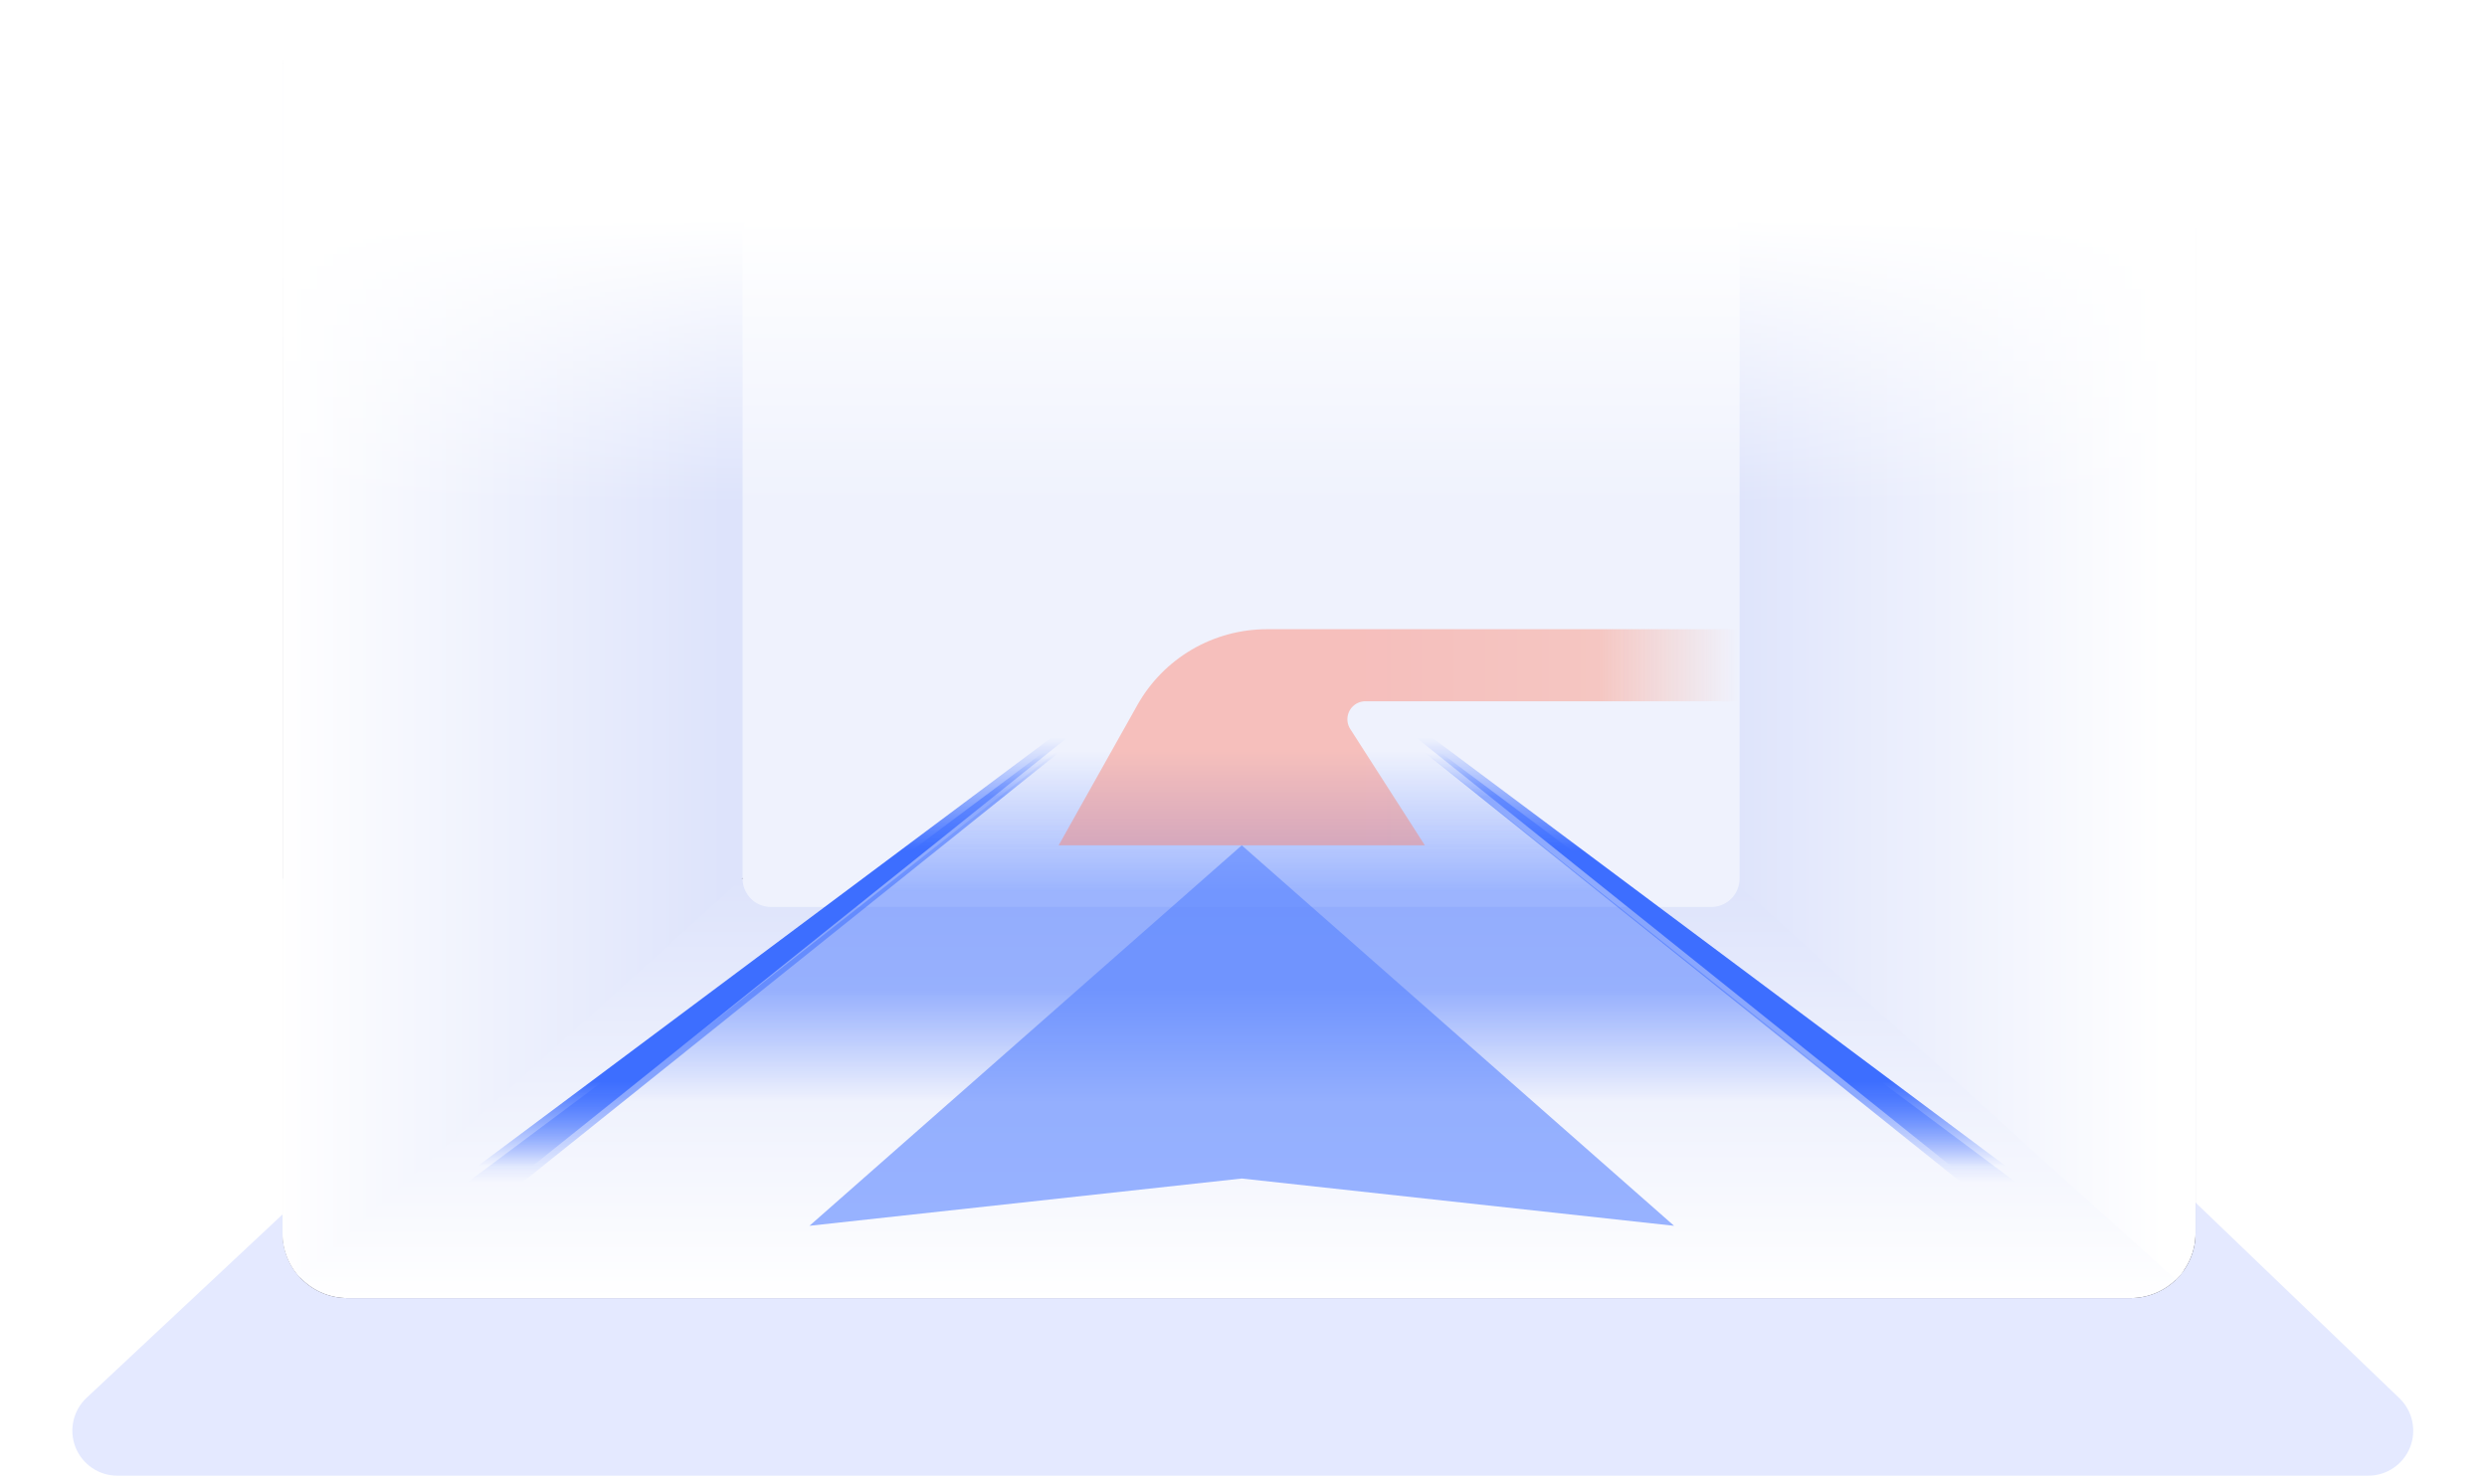 <?xml version="1.0" encoding="utf-8"?>
<svg width="486px" height="290px" viewbox="0 0 486 290" version="1.1" xmlns:xlink="http://www.w3.org/1999/xlink" xmlns="http://www.w3.org/2000/svg">
  <defs>
    <linearGradient x1="1" y1="0.041" x2="0" y2="1" id="gradient_1">
      <stop offset="0" stop-color="#444460" />
      <stop offset="1" stop-color="#313145" />
    </linearGradient>
    <linearGradient x1="0.432" y1="1" x2="0.432" y2="0" id="gradient_2">
      <stop offset="0" stop-color="#FFFFFF" />
      <stop offset="1" stop-color="#DDE3FB" />
    </linearGradient>
    <linearGradient x1="0.5" y1="0.306" x2="0.5" y2="1" id="gradient_3">
      <stop offset="0" stop-color="#454764" />
      <stop offset="1" stop-color="#33334B" />
    </linearGradient>
    <linearGradient x1="0" y1="0.549" x2="0.931" y2="0.549" id="gradient_4">
      <stop offset="0" stop-color="#FFFFFF" />
      <stop offset="1" stop-color="#DDE3FB" />
    </linearGradient>
    <linearGradient x1="0" y1="0.549" x2="0.931" y2="0.549" id="gradient_5">
      <stop offset="0" stop-color="#DDE3FB" />
      <stop offset="1" stop-color="#FFFFFF" />
    </linearGradient>
    <linearGradient x1="0.5" y1="0" x2="0.5" y2="1" id="gradient_6">
      <stop offset="0" stop-color="#3D6EFF" stop-opacity="0" />
      <stop offset="0.401" stop-color="#3D6EFF" />
      <stop offset="0.68" stop-color="#3D6EFF" />
      <stop offset="1" stop-color="#3D6EFF" stop-opacity="0" />
    </linearGradient>
    <linearGradient x1="0.5" y1="0" x2="0.5" y2="1" id="gradient_7">
      <stop offset="0" stop-color="#3D6EFF" stop-opacity="0" />
      <stop offset="0.103" stop-color="#3D6EFF" />
      <stop offset="0.802" stop-color="#3D6EFF" />
      <stop offset="1" stop-color="#3D6EFF" stop-opacity="0" />
    </linearGradient>
    <linearGradient x1="0.5" y1="0" x2="0.5" y2="1" id="gradient_8">
      <stop offset="0" stop-color="#3D6EFF" stop-opacity="0" />
      <stop offset="0.263" stop-color="#3D6EFF" />
      <stop offset="0.802" stop-color="#3D6EFF" />
      <stop offset="1" stop-color="#3D6EFF" stop-opacity="0" />
    </linearGradient>
    <linearGradient x1="1" y1="0.186" x2="0.444" y2="0.186" id="gradient_9">
      <stop offset="0" stop-color="#FC9475" stop-opacity="0" />
      <stop offset="0.368" stop-color="#FD8B70" />
      <stop offset="1" stop-color="#FF7963" />
    </linearGradient>
    <linearGradient x1="0.5" y1="0.43" x2="0.5" y2="1" id="gradient_10">
      <stop offset="0" stop-color="#FFFFFF" />
      <stop offset="1" stop-color="#FFFFFF" stop-opacity="0" />
    </linearGradient>
    <filter filterUnits="userSpaceOnUse" color-interpolation-filters="sRGB" id="filter_1">
      <feFlood flood-opacity="0" result="BackgroundImageFix" />
      <feBlend mode="normal" in="SourceGraphic" in2="BackgroundImageFix" result="shape" />
      <feGaussianBlur stdDeviation="7" result="effect0_gaussianBlur" />
    </filter>
    <filter filterUnits="userSpaceOnUse" color-interpolation-filters="sRGB" id="filter_2">
      <feFlood flood-opacity="0" result="BackgroundImageFix" />
      <feBlend mode="normal" in="SourceGraphic" in2="BackgroundImageFix" result="shape" />
      <feGaussianBlur stdDeviation="0.44" result="effect0_gaussianBlur" />
    </filter>
    <filter filterUnits="userSpaceOnUse" color-interpolation-filters="sRGB" id="filter_3">
      <feFlood flood-opacity="0" result="BackgroundImageFix" />
      <feBlend mode="normal" in="SourceGraphic" in2="BackgroundImageFix" result="shape" />
      <feGaussianBlur stdDeviation="4.4" result="effect0_gaussianBlur" />
    </filter>
    <path d="M12.671 0L239.977 0Q240.288 0 240.599 0.015Q240.909 0.031 241.219 0.061Q241.529 0.092 241.836 0.137Q242.144 0.183 242.449 0.243Q242.754 0.304 243.056 0.38Q243.357 0.455 243.655 0.546Q243.953 0.636 244.246 0.741Q244.539 0.845 244.826 0.965Q245.113 1.084 245.395 1.217Q245.676 1.35 245.95 1.496Q246.224 1.643 246.491 1.803Q246.758 1.963 247.017 2.135Q247.275 2.308 247.525 2.494Q247.775 2.679 248.015 2.876Q248.256 3.074 248.486 3.282Q248.717 3.491 248.937 3.711Q249.157 3.931 249.366 4.162Q249.574 4.392 249.772 4.633Q249.969 4.873 250.154 5.123Q250.34 5.373 250.513 5.631Q250.685 5.89 250.845 6.157Q251.005 6.424 251.152 6.698Q251.298 6.972 251.431 7.253Q251.564 7.535 251.683 7.822Q251.802 8.109 251.907 8.402Q252.012 8.695 252.102 8.993Q252.193 9.29 252.268 9.592Q252.344 9.894 252.405 10.199Q252.465 10.504 252.511 10.812Q252.556 11.12 252.587 11.429Q252.617 11.739 252.633 12.049Q252.648 12.36 252.648 12.671L252.648 361.153Q252.648 361.464 252.633 361.775Q252.617 362.085 252.587 362.395Q252.556 362.705 252.511 363.012Q252.465 363.32 252.405 363.625Q252.344 363.93 252.268 364.232Q252.193 364.534 252.102 364.831Q252.012 365.129 251.907 365.422Q251.802 365.715 251.683 366.002Q251.564 366.289 251.431 366.571Q251.298 366.852 251.152 367.126Q251.005 367.4 250.845 367.667Q250.685 367.934 250.513 368.193Q250.34 368.451 250.154 368.701Q249.969 368.951 249.772 369.191Q249.574 369.432 249.366 369.662Q249.157 369.893 248.937 370.113Q248.717 370.333 248.486 370.542Q248.256 370.75 248.015 370.948Q247.775 371.145 247.525 371.33Q247.275 371.516 247.017 371.689Q246.758 371.861 246.491 372.021Q246.224 372.181 245.95 372.328Q245.676 372.474 245.395 372.607Q245.113 372.74 244.826 372.859Q244.539 372.978 244.246 373.083Q243.953 373.188 243.655 373.278Q243.358 373.369 243.056 373.444Q242.754 373.52 242.449 373.58Q242.144 373.641 241.836 373.687Q241.529 373.732 241.219 373.763Q240.909 373.793 240.599 373.809Q240.288 373.824 239.977 373.824L12.671 373.824Q12.36 373.824 12.049 373.809Q11.739 373.793 11.429 373.763Q11.12 373.732 10.812 373.687Q10.504 373.641 10.199 373.581Q9.894 373.52 9.592 373.444Q9.29 373.369 8.993 373.278Q8.695 373.188 8.402 373.083Q8.109 372.978 7.822 372.859Q7.535 372.74 7.253 372.607Q6.972 372.474 6.698 372.328Q6.424 372.181 6.157 372.021Q5.89 371.861 5.631 371.689Q5.373 371.516 5.123 371.33Q4.873 371.145 4.633 370.948Q4.392 370.75 4.162 370.542Q3.931 370.333 3.711 370.113Q3.491 369.893 3.282 369.662Q3.074 369.432 2.876 369.191Q2.679 368.951 2.494 368.701Q2.308 368.451 2.135 368.193Q1.963 367.934 1.803 367.667Q1.643 367.4 1.496 367.126Q1.35 366.852 1.217 366.571Q1.084 366.289 0.965 366.002Q0.845 365.715 0.741 365.422Q0.636 365.129 0.546 364.831Q0.455 364.534 0.38 364.232Q0.304 363.93 0.243 363.625Q0.183 363.32 0.137 363.012Q0.092 362.705 0.061 362.395Q0.031 362.085 0.015 361.775Q0 361.464 0 361.153L0 12.671Q0 12.36 0.015 12.049Q0.031 11.739 0.061 11.429Q0.092 11.12 0.137 10.812Q0.183 10.504 0.243 10.199Q0.304 9.894 0.38 9.592Q0.455 9.29 0.546 8.993Q0.636 8.695 0.741 8.402Q0.845 8.109 0.965 7.822Q1.084 7.535 1.217 7.253Q1.35 6.972 1.496 6.698Q1.643 6.424 1.803 6.157Q1.963 5.89 2.135 5.631Q2.308 5.373 2.494 5.123Q2.679 4.873 2.876 4.633Q3.074 4.392 3.282 4.162Q3.491 3.931 3.711 3.711Q3.931 3.491 4.162 3.282Q4.392 3.074 4.633 2.876Q4.873 2.679 5.123 2.494Q5.373 2.308 5.631 2.135Q5.89 1.963 6.157 1.803Q6.424 1.643 6.698 1.496Q6.972 1.35 7.253 1.217Q7.535 1.084 7.822 0.965Q8.109 0.845 8.402 0.741Q8.695 0.636 8.993 0.546Q9.29 0.455 9.592 0.38Q9.894 0.304 10.199 0.243Q10.504 0.183 10.812 0.137Q11.12 0.092 11.429 0.061Q11.739 0.031 12.049 0.015Q12.36 0 12.671 0Z" transform="matrix(-4.371139E-08 -1 1 -4.371139E-08 -3.8146973E-06 253.044)" id="path_1" />
    <clipPath id="mask_1">
      <use xlink:href="#path_1" />
    </clipPath>
  </defs>
  <g id="室内导航" transform="translate(0.66 0.66)">
    <path d="M115.581 3.563L16.262 96.537Q16.022 96.762 15.799 97.004Q15.577 97.246 15.373 97.503Q15.169 97.761 14.985 98.033Q14.801 98.306 14.638 98.591Q14.475 98.876 14.333 99.173Q14.192 99.469 14.073 99.776Q13.954 100.082 13.858 100.396Q13.762 100.711 13.69 101.031Q13.618 101.352 13.57 101.677Q13.522 102.002 13.498 102.33Q13.475 102.658 13.476 102.986Q13.477 103.315 13.502 103.643Q13.528 103.97 13.578 104.295Q13.627 104.62 13.701 104.94Q13.775 105.26 13.873 105.574Q13.97 105.888 14.091 106.194Q14.212 106.499 14.355 106.795Q14.498 107.091 14.663 107.375Q14.828 107.659 15.014 107.931Q15.199 108.202 15.405 108.458Q15.61 108.715 15.834 108.956Q16.058 109.196 16.299 109.419Q16.54 109.643 16.797 109.847Q17.055 110.052 17.326 110.237Q17.598 110.421 17.883 110.585Q18.168 110.749 18.464 110.892Q18.76 111.034 19.066 111.154Q19.372 111.274 19.686 111.371Q20 111.467 20.32 111.54Q20.641 111.613 20.966 111.662Q21.291 111.711 21.619 111.735Q21.946 111.76 22.275 111.76L462.126 111.76Q462.453 111.76 462.779 111.736Q463.105 111.711 463.428 111.663Q463.751 111.615 464.07 111.542Q464.389 111.47 464.701 111.375Q465.014 111.279 465.319 111.16Q465.623 111.042 465.918 110.901Q466.213 110.76 466.497 110.597Q466.781 110.435 467.051 110.252Q467.322 110.069 467.579 109.866Q467.835 109.664 468.076 109.443Q468.317 109.222 468.541 108.983Q468.765 108.745 468.97 108.491Q469.175 108.236 469.361 107.967Q469.548 107.699 469.713 107.417Q469.879 107.135 470.023 106.841Q470.167 106.548 470.289 106.245Q470.411 105.941 470.51 105.63Q470.609 105.318 470.685 105Q470.761 104.682 470.813 104.36Q470.865 104.037 470.893 103.711Q470.92 103.385 470.924 103.059Q470.928 102.732 470.907 102.405Q470.886 102.079 470.842 101.755Q470.797 101.431 470.728 101.112Q470.659 100.792 470.567 100.479Q470.475 100.165 470.36 99.859Q470.244 99.553 470.107 99.257Q469.969 98.96 469.81 98.675Q469.651 98.389 469.471 98.116Q469.291 97.843 469.091 97.585Q468.891 97.326 468.673 97.082Q468.454 96.839 468.219 96.613L371.39 3.676Q370.935 3.239 370.439 2.847Q369.944 2.456 369.414 2.113Q368.883 1.77 368.323 1.48Q367.762 1.189 367.176 0.954Q366.59 0.718 365.985 0.539Q365.379 0.361 364.759 0.241Q364.139 0.121 363.51 0.06Q362.882 0 362.25 0L124.602 0Q123.98 0 123.362 0.058Q122.744 0.117 122.133 0.233Q121.523 0.349 120.927 0.522Q120.33 0.695 119.752 0.923Q119.175 1.151 118.621 1.433Q118.067 1.714 117.542 2.046Q117.017 2.379 116.526 2.759Q116.035 3.139 115.581 3.563L115.581 3.563Z" transform="translate(0 176)" id="路径-41" fill="#E4E9FF" fill-rule="evenodd" stroke="none" filter="url(#filter_1)" />
    <g id="形状结合-+-形状结合-蒙版" transform="translate(54.561 0)">
      <path d="M12.671 0L239.977 0Q240.288 0 240.599 0.015Q240.909 0.031 241.219 0.061Q241.529 0.092 241.836 0.137Q242.144 0.183 242.449 0.243Q242.754 0.304 243.056 0.38Q243.357 0.455 243.655 0.546Q243.953 0.636 244.246 0.741Q244.539 0.845 244.826 0.965Q245.113 1.084 245.395 1.217Q245.676 1.35 245.95 1.496Q246.224 1.643 246.491 1.803Q246.758 1.963 247.017 2.135Q247.275 2.308 247.525 2.494Q247.775 2.679 248.015 2.876Q248.256 3.074 248.486 3.282Q248.717 3.491 248.937 3.711Q249.157 3.931 249.366 4.162Q249.574 4.392 249.772 4.633Q249.969 4.873 250.154 5.123Q250.34 5.373 250.513 5.631Q250.685 5.89 250.845 6.157Q251.005 6.424 251.152 6.698Q251.298 6.972 251.431 7.253Q251.564 7.535 251.683 7.822Q251.802 8.109 251.907 8.402Q252.012 8.695 252.102 8.993Q252.193 9.29 252.268 9.592Q252.344 9.894 252.405 10.199Q252.465 10.504 252.511 10.812Q252.556 11.12 252.587 11.429Q252.617 11.739 252.633 12.049Q252.648 12.36 252.648 12.671L252.648 361.153Q252.648 361.464 252.633 361.775Q252.617 362.085 252.587 362.395Q252.556 362.705 252.511 363.012Q252.465 363.32 252.405 363.625Q252.344 363.93 252.268 364.232Q252.193 364.534 252.102 364.831Q252.012 365.129 251.907 365.422Q251.802 365.715 251.683 366.002Q251.564 366.289 251.431 366.571Q251.298 366.852 251.152 367.126Q251.005 367.4 250.845 367.667Q250.685 367.934 250.513 368.193Q250.34 368.451 250.154 368.701Q249.969 368.951 249.772 369.191Q249.574 369.432 249.366 369.662Q249.157 369.893 248.937 370.113Q248.717 370.333 248.486 370.542Q248.256 370.75 248.015 370.948Q247.775 371.145 247.525 371.33Q247.275 371.516 247.017 371.689Q246.758 371.861 246.491 372.021Q246.224 372.181 245.95 372.328Q245.676 372.474 245.395 372.607Q245.113 372.74 244.826 372.859Q244.539 372.978 244.246 373.083Q243.953 373.188 243.655 373.278Q243.358 373.369 243.056 373.444Q242.754 373.52 242.449 373.58Q242.144 373.641 241.836 373.687Q241.529 373.732 241.219 373.763Q240.909 373.793 240.599 373.809Q240.288 373.824 239.977 373.824L12.671 373.824Q12.36 373.824 12.049 373.809Q11.739 373.793 11.429 373.763Q11.12 373.732 10.812 373.687Q10.504 373.641 10.199 373.581Q9.894 373.52 9.592 373.444Q9.29 373.369 8.993 373.278Q8.695 373.188 8.402 373.083Q8.109 372.978 7.822 372.859Q7.535 372.74 7.253 372.607Q6.972 372.474 6.698 372.328Q6.424 372.181 6.157 372.021Q5.89 371.861 5.631 371.689Q5.373 371.516 5.123 371.33Q4.873 371.145 4.633 370.948Q4.392 370.75 4.162 370.542Q3.931 370.333 3.711 370.113Q3.491 369.893 3.282 369.662Q3.074 369.432 2.876 369.191Q2.679 368.951 2.494 368.701Q2.308 368.451 2.135 368.193Q1.963 367.934 1.803 367.667Q1.643 367.4 1.496 367.126Q1.35 366.852 1.217 366.571Q1.084 366.289 0.965 366.002Q0.845 365.715 0.741 365.422Q0.636 365.129 0.546 364.831Q0.455 364.534 0.38 364.232Q0.304 363.93 0.243 363.625Q0.183 363.32 0.137 363.012Q0.092 362.705 0.061 362.395Q0.031 362.085 0.015 361.775Q0 361.464 0 361.153L0 12.671Q0 12.36 0.015 12.049Q0.031 11.739 0.061 11.429Q0.092 11.12 0.137 10.812Q0.183 10.504 0.243 10.199Q0.304 9.894 0.38 9.592Q0.455 9.29 0.546 8.993Q0.636 8.695 0.741 8.402Q0.845 8.109 0.965 7.822Q1.084 7.535 1.217 7.253Q1.35 6.972 1.496 6.698Q1.643 6.424 1.803 6.157Q1.963 5.89 2.135 5.631Q2.308 5.373 2.494 5.123Q2.679 4.873 2.876 4.633Q3.074 4.392 3.282 4.162Q3.491 3.931 3.711 3.711Q3.931 3.491 4.162 3.282Q4.392 3.074 4.633 2.876Q4.873 2.679 5.123 2.494Q5.373 2.308 5.631 2.135Q5.89 1.963 6.157 1.803Q6.424 1.643 6.698 1.496Q6.972 1.35 7.253 1.217Q7.535 1.084 7.822 0.965Q8.109 0.845 8.402 0.741Q8.695 0.636 8.993 0.546Q9.29 0.455 9.592 0.38Q9.894 0.304 10.199 0.243Q10.504 0.183 10.812 0.137Q11.12 0.092 11.429 0.061Q11.739 0.031 12.049 0.015Q12.36 0 12.671 0Z" transform="matrix(-4.371139E-08 -1 1 -4.371139E-08 -3.8146973E-06 253.044)" id="蒙版" fill="url(#gradient_1)" fill-rule="evenodd" stroke="none" />
      <g clip-path="url(#mask_1)">
        <path d="M0 0L388.08 0L388.08 82.368L0 82.368L0 0Z" transform="translate(-16.632 171.072)" id="矩形" fill="url(#gradient_2)" fill-rule="evenodd" stroke="none" />
        <path d="M0 0L424.512 0L420.935 26.376L305.58 78.408L118.65 78.408L11.532 30.955L0 0Z" transform="translate(-24.948 -36.432)" id="矩形" fill="url(#gradient_3)" fill-rule="evenodd" stroke="none" />
        <path d="M93.852 42.154L0 0L0 252.648L93.852 167.943L93.852 42.154Z" transform="translate(-1 0.396)" id="形状结合" fill="url(#gradient_4)" fill-rule="evenodd" stroke="none" />
        <path d="M0 41.62L92.664 0L92.664 252.648L0 169.015L0 41.62Z" transform="translate(281.264 0.396)" id="形状结合" fill="url(#gradient_5)" fill-rule="evenodd" stroke="none" />
        <path d="M5.543 0L189.289 0Q189.425 0 189.561 0.007Q189.697 0.013 189.832 0.027Q189.968 0.04 190.102 0.06Q190.237 0.08 190.37 0.107Q190.504 0.133 190.636 0.166Q190.768 0.199 190.898 0.239Q191.028 0.278 191.156 0.324Q191.284 0.37 191.41 0.422Q191.536 0.474 191.659 0.532Q191.782 0.59 191.902 0.655Q192.022 0.719 192.139 0.789Q192.255 0.859 192.368 0.934Q192.482 1.01 192.591 1.091Q192.7 1.172 192.805 1.258Q192.911 1.345 193.011 1.436Q193.112 1.527 193.208 1.624Q193.305 1.72 193.396 1.821Q193.487 1.921 193.574 2.027Q193.66 2.132 193.741 2.241Q193.822 2.35 193.898 2.463Q193.973 2.577 194.043 2.693Q194.113 2.81 194.177 2.93Q194.242 3.05 194.3 3.173Q194.358 3.296 194.41 3.422Q194.462 3.547 194.508 3.676Q194.554 3.804 194.593 3.934Q194.633 4.064 194.666 4.196Q194.699 4.328 194.725 4.462Q194.752 4.595 194.772 4.73Q194.792 4.864 194.805 5Q194.819 5.135 194.825 5.271Q194.832 5.407 194.832 5.543L194.832 131.457Q194.832 131.593 194.825 131.729Q194.819 131.865 194.805 132Q194.792 132.136 194.772 132.27Q194.752 132.405 194.725 132.538Q194.699 132.672 194.666 132.804Q194.633 132.936 194.593 133.066Q194.554 133.196 194.508 133.324Q194.462 133.452 194.41 133.578Q194.358 133.704 194.3 133.827Q194.242 133.95 194.177 134.07Q194.113 134.19 194.043 134.307Q193.973 134.423 193.898 134.536Q193.822 134.65 193.741 134.759Q193.66 134.868 193.574 134.973Q193.487 135.079 193.396 135.179Q193.305 135.28 193.208 135.376Q193.112 135.473 193.011 135.564Q192.911 135.655 192.805 135.742Q192.7 135.828 192.591 135.909Q192.482 135.99 192.368 136.066Q192.255 136.141 192.139 136.211Q192.022 136.281 191.902 136.345Q191.782 136.41 191.659 136.468Q191.536 136.526 191.41 136.578Q191.284 136.63 191.156 136.676Q191.028 136.722 190.898 136.761Q190.768 136.801 190.636 136.834Q190.504 136.867 190.37 136.893Q190.237 136.92 190.102 136.94Q189.968 136.96 189.832 136.973Q189.697 136.987 189.561 136.993Q189.425 137 189.289 137L5.543 137Q5.407 137 5.271 136.993Q5.135 136.987 5 136.973Q4.864 136.96 4.73 136.94Q4.595 136.92 4.462 136.893Q4.328 136.867 4.196 136.834Q4.064 136.801 3.934 136.761Q3.804 136.722 3.676 136.676Q3.547 136.63 3.422 136.578Q3.296 136.526 3.173 136.468Q3.05 136.41 2.93 136.345Q2.81 136.281 2.693 136.211Q2.577 136.141 2.463 136.066Q2.35 135.99 2.241 135.909Q2.132 135.828 2.027 135.742Q1.921 135.655 1.821 135.564Q1.72 135.473 1.624 135.376Q1.527 135.28 1.436 135.179Q1.345 135.079 1.258 134.973Q1.172 134.868 1.091 134.759Q1.01 134.65 0.934 134.536Q0.859 134.423 0.789 134.307Q0.719 134.19 0.655 134.07Q0.59 133.95 0.532 133.827Q0.474 133.704 0.422 133.578Q0.37 133.452 0.324 133.324Q0.278 133.196 0.239 133.066Q0.199 132.936 0.166 132.804Q0.133 132.672 0.107 132.538Q0.08 132.405 0.06 132.27Q0.04 132.136 0.027 132Q0.013 131.865 0.007 131.729Q0 131.593 0 131.457L0 5.543Q0 5.407 0.007 5.271Q0.013 5.135 0.027 5Q0.04 4.864 0.06 4.73Q0.08 4.595 0.107 4.462Q0.133 4.328 0.166 4.196Q0.199 4.064 0.239 3.934Q0.278 3.804 0.324 3.676Q0.37 3.547 0.422 3.422Q0.474 3.296 0.532 3.173Q0.59 3.05 0.655 2.93Q0.719 2.81 0.789 2.693Q0.859 2.577 0.934 2.463Q1.01 2.35 1.091 2.241Q1.172 2.132 1.258 2.027Q1.345 1.921 1.436 1.821Q1.527 1.72 1.624 1.624Q1.72 1.527 1.821 1.436Q1.921 1.345 2.027 1.258Q2.132 1.172 2.241 1.091Q2.35 1.01 2.463 0.934Q2.577 0.859 2.693 0.789Q2.81 0.719 2.93 0.655Q3.05 0.59 3.173 0.532Q3.296 0.474 3.422 0.422Q3.547 0.37 3.676 0.324Q3.804 0.278 3.934 0.239Q4.064 0.199 4.196 0.166Q4.328 0.133 4.462 0.107Q4.595 0.08 4.73 0.06Q4.864 0.04 5 0.027Q5.135 0.013 5.271 0.007Q5.407 0 5.543 0Z" transform="translate(89.892 39.6)" id="矩形" fill="#EFF2FD" fill-rule="evenodd" stroke="none" />
      </g>
    </g>
    <g id="编组-48" transform="translate(89.885 143.44)">
      <path d="M87.207 -5.41775e-15L0 68.64L244.64 68.64L158.692 0L87.207 -5.41775e-15Z" transform="translate(28.915 2.64)" id="路径-42" fill="url(#gradient_6)" fill-opacity="0.469" fill-rule="evenodd" stroke="none" />
      <g id="编组-47" transform="translate(0.755 0)">
        <path d="M0 84.036L112.488 0L115.577 0L10.721 84.036L0 84.036Z" transform="translate(1.3756108E-13 3.005)" id="路径-40" fill="url(#gradient_7)" fill-opacity="0.546" fill-rule="evenodd" stroke="none" filter="url(#filter_2)" />
        <path d="M0 84.036L112.488 0L115.577 0L10.721 84.036L0 84.036Z" transform="translate(1.76 0)" id="路径-40备份" fill="url(#gradient_8)" fill-rule="evenodd" stroke="none" />
      </g>
      <g id="编组-47" transform="matrix(-1 0 0 1 303.475 0)">
        <path d="M0 84.036L112.488 0L115.577 0L10.721 84.036L0 84.036Z" transform="translate(1.3756108E-13 3.005)" id="路径-40" fill="url(#gradient_7)" fill-opacity="0.546" fill-rule="evenodd" stroke="none" filter="url(#filter_2)" />
        <path d="M0 84.036L112.488 0L115.577 0L10.721 84.036L0 84.036Z" transform="translate(1.76 0)" id="路径-40备份" fill="url(#gradient_8)" fill-rule="evenodd" stroke="none" />
      </g>
    </g>
    <path d="M84.48 0L0 74.36L84.48 65.118L168.96 74.36L84.48 0Z" transform="translate(157.521 164.56)" id="路径-39" fill="#5782FF" fill-opacity="0.6" fill-rule="evenodd" stroke="none" filter="url(#filter_3)" />
    <path d="M0 42.24L15.373 14.833Q15.609 14.413 15.858 14.002Q16.107 13.591 16.369 13.188Q16.631 12.785 16.907 12.391Q17.183 11.997 17.471 11.612Q17.76 11.228 18.061 10.853Q18.362 10.478 18.675 10.113Q18.989 9.749 19.314 9.395Q19.639 9.04 19.976 8.697Q20.313 8.354 20.661 8.022Q21.009 7.691 21.368 7.37Q21.727 7.05 22.096 6.742Q22.465 6.434 22.844 6.139Q23.223 5.843 23.612 5.56Q24.001 5.277 24.399 5.007Q24.797 4.737 25.203 4.481Q25.61 4.224 26.025 3.981Q26.44 3.738 26.863 3.509Q27.285 3.28 27.715 3.065Q28.145 2.85 28.582 2.649Q29.019 2.449 29.463 2.262Q29.906 2.076 30.355 1.905Q30.805 1.734 31.259 1.577Q31.714 1.421 32.174 1.28Q32.633 1.139 33.097 1.013Q33.561 0.887 34.029 0.777Q34.497 0.666 34.969 0.571Q35.44 0.476 35.914 0.397Q36.389 0.318 36.865 0.254Q37.342 0.191 37.82 0.143Q38.299 0.095 38.778 0.064Q39.258 0.032 39.739 0.016Q40.219 0 40.7 0L133.067 0L133.067 14.081L59.943 14.081Q59.825 14.081 59.708 14.088Q59.59 14.096 59.473 14.112Q59.356 14.128 59.241 14.151Q59.126 14.175 59.012 14.206Q58.899 14.237 58.787 14.276Q58.676 14.314 58.568 14.36Q58.459 14.406 58.354 14.46Q58.249 14.513 58.148 14.573Q58.047 14.633 57.949 14.7Q57.852 14.766 57.76 14.839Q57.668 14.912 57.58 14.992Q57.493 15.07 57.411 15.155Q57.33 15.24 57.254 15.33Q57.178 15.42 57.108 15.515Q57.038 15.61 56.975 15.709Q56.911 15.808 56.855 15.912Q56.798 16.015 56.749 16.122Q56.7 16.229 56.657 16.339Q56.615 16.449 56.58 16.561Q56.546 16.674 56.519 16.788Q56.491 16.903 56.472 17.019Q56.453 17.135 56.441 17.253Q56.429 17.37 56.425 17.487Q56.422 17.605 56.426 17.723Q56.43 17.84 56.442 17.958Q56.454 18.075 56.474 18.191Q56.494 18.307 56.521 18.422Q56.549 18.536 56.584 18.648Q56.619 18.761 56.661 18.871Q56.704 18.98 56.754 19.087Q56.803 19.194 56.86 19.297Q56.917 19.4 56.981 19.499L71.565 42.24L0 42.24Z" transform="translate(206.218 122.32)" id="路径-43" fill="url(#gradient_9)" fill-opacity="0.418" fill-rule="evenodd" stroke="none" />
    <path d="M0 0L374 0L374 97.68L0 97.68L0 0Z" transform="translate(54.561 0)" id="矩形" fill="url(#gradient_10)" fill-rule="evenodd" stroke="none" />
  </g>
</svg>